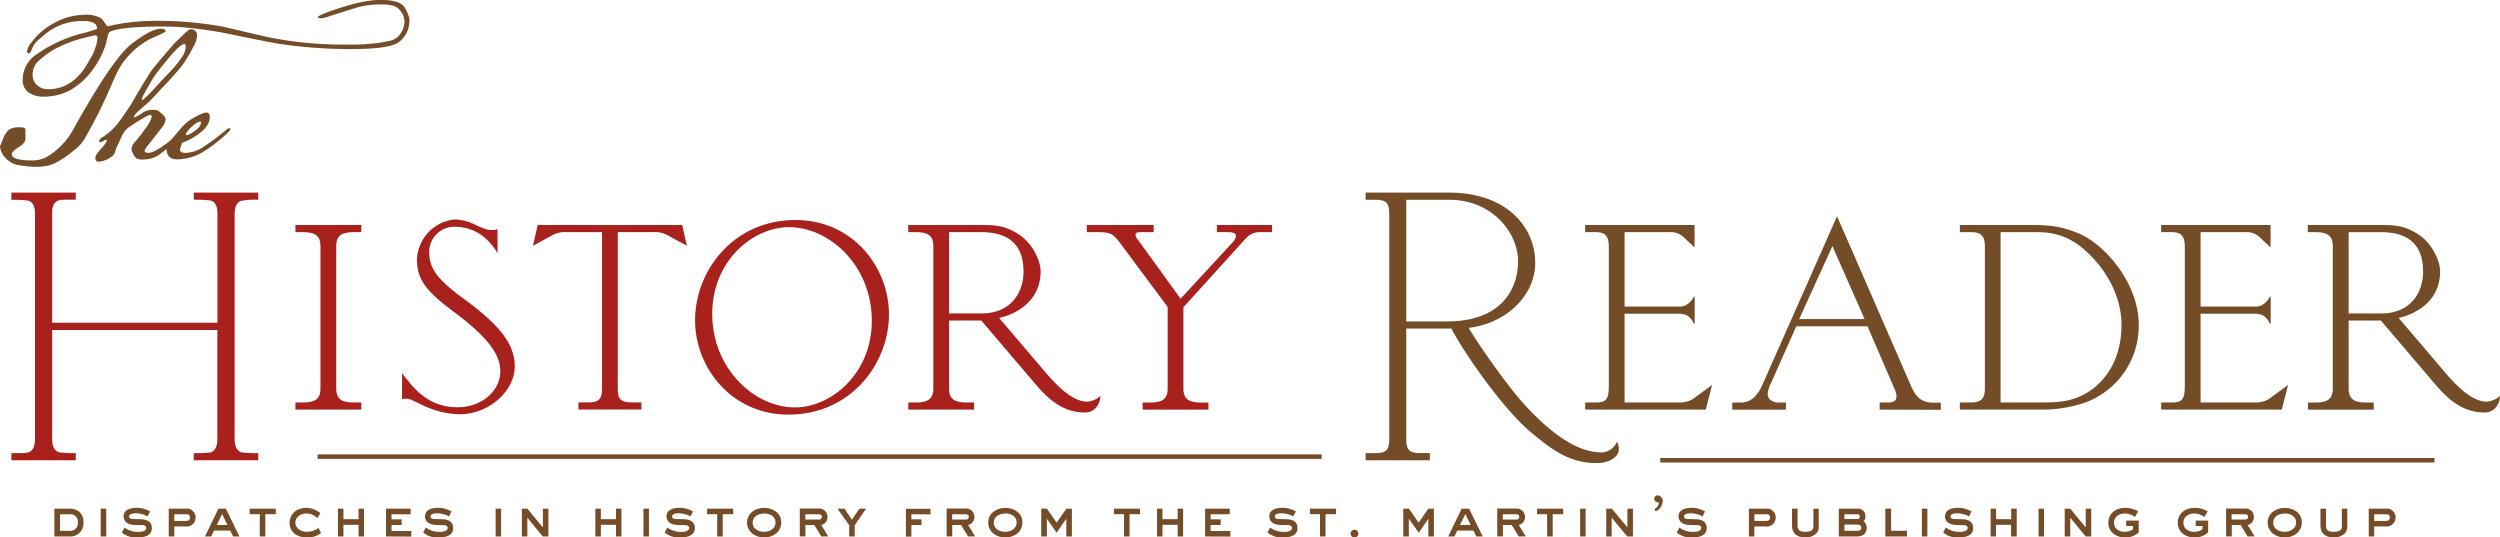 <svg xmlns="http://www.w3.org/2000/svg" id="Layer_1" data-name="Layer 1" width="800" height="171.98" viewBox="0 0 800 171.98"><title>THR-header-logo</title><g><path d="M53,10q0,.33-4.45,2.22A25.28,25.28,0,0,0,41,18a21.79,21.79,0,0,0-3.77,5.73c-1,2.11-1.89,4.23-2.83,6.34q-3,6.66-5.8,11.59-1.41,2.63-1.89,3.3a11.3,11.3,0,0,1-2.56,2.76q-5.25,4.38-8.49,5.19a17.93,17.93,0,0,1-4.17.47,32.16,32.16,0,0,1-5-.47,7.2,7.2,0,0,1-5.12-2.83A6.18,6.18,0,0,1,0,46.84q0-.08,1-2.46a7,7,0,0,1,2-3,6.78,6.78,0,0,1,3.48-.64c1.1,0,1.66.25,1.66.74v3q0,1.27-2.16,2.61T3.77,49.34q0,2,6.54,2a9.5,9.5,0,0,0,4.92-1.28,23,23,0,0,0,8-8.27Q36,18.85,41.91,14.21c4.32-3.36,7.48-5,9.51-5C52.49,9.17,53,9.44,53,10Zm78-3.17a8.33,8.33,0,0,1-3.23,6.53Q125,15.71,112.4,15.7A152.42,152.42,0,0,1,89.22,14q-3.3-.54-13.48-2.63A132.78,132.78,0,0,0,58.09,8.7c-2-.14-4.16-.21-6.41-.21-3.73,0-6.89.12-9.5.34-3.77.31-6.17.81-7.21,1.48a3.74,3.74,0,0,0-.6,1.62c-.14.63-.27,1.26-.41,1.89a28.15,28.15,0,0,1-4.24,8.42,23.36,23.36,0,0,1-6.88,6.4A18,18,0,0,1,14,30.93a8.2,8.2,0,0,1-4.65-1.21,4.68,4.68,0,0,1-2.09-4.16,9.61,9.61,0,0,1,4.31-8.07A44.51,44.51,0,0,1,25.4,10.91a44.7,44.7,0,0,0,5.53-1.62c.09,0,.14-.15.14-.33l-.14-.54Q30.53,7,27.63,6.74H25.88a18.29,18.29,0,0,0-12.07,4.75c-1.07.9-1.73,1.45-2,1.68a8.54,8.54,0,0,0-1.48,2.21,6.31,6.31,0,0,1-.88,1.74.72.72,0,0,1-.81-.81A5.78,5.78,0,0,1,10,13.68a21,21,0,0,1,7.58-6.43,20.34,20.34,0,0,1,9.54-2.53,9.57,9.57,0,0,1,5.26,1.14,8.35,8.35,0,0,1,1.11,1.42c.51.76.86,1.14,1,1.14-.09,0,.49-.13,1.75-.4A68.67,68.67,0,0,1,48.58,6.67,118.17,118.17,0,0,1,71.5,8.56l12.73,3a119.94,119.94,0,0,0,26.55,2.7,68.93,68.93,0,0,0,10.92-.61c2.15-.4,3.37-.65,3.64-.74a5.34,5.34,0,0,0,2.89-2.29,7.08,7.08,0,0,0,1.22-3.71,6,6,0,0,0-2-4.17Q126.22,1.42,122,1.42a31,31,0,0,0-6.88.74q-.8.19-10.78,3.37a5.05,5.05,0,0,1-1.61.33c-.63,0-1-.13-1-.4a.17.17,0,0,1,.07-.13C102,5,104,4.11,108.09,2.77Q116.45,0,121.36,0H122q5.58-.06,7.34,2.16a11.3,11.3,0,0,1,1.28,2.56A5.55,5.55,0,0,1,131.06,6.81ZM31.2,12.06a.66.66,0,0,0-.74-.74,21.1,21.1,0,0,0-2.76.61,39.71,39.71,0,0,0-8.63,3,26.39,26.39,0,0,0-6.74,4.58,5.73,5.73,0,0,0-1.89,4.25,4.49,4.49,0,0,0,1.42,3.5,5.19,5.19,0,0,0,3.64,1.28q7.08,0,11.79-7c.49-.85,1.24-2.13,2.22-3.84a12.63,12.63,0,0,0,1.12-2.79A11.26,11.26,0,0,0,31.2,12.06Z" style="fill: #744c28"></path><path d="M63.07,11.05A7.81,7.81,0,0,1,61.86,15a48.73,48.73,0,0,1-3.44,5.78,95.57,95.57,0,0,1-6.74,7.53q-1.27,1.48-4,4.3c-.67.54-1.64,1.37-2.9,2.49s-1.88,1.86-1.88,2.22c0,.18,0,.27.13.27a10.21,10.21,0,0,0,2.19-1.22,6.44,6.44,0,0,1,2.93-1.21h1.08a2.6,2.6,0,0,1,1.82.61l1.28,1.14A2.18,2.18,0,0,1,53,38.28a5.54,5.54,0,0,1-1.48,2.89c-.72.95-1.44,1.87-2.15,2.77,0,0-.63.78-1.76,2.22a10.45,10.45,0,0,0-1.34,2c0,.5.4.74,1.21.74q1.89,0,6.33-3.37,2.76-2,5.39-4.11A1.37,1.37,0,0,1,60,41a.3.3,0,0,1,.34.34q0,.27-.54.87c-.09.09-1.08,1-3,2.56q-1.89,1.75-5.93,4.79a9,9,0,0,1-5,1.48,4.5,4.5,0,0,1-2.19-.34,5.08,5.08,0,0,1-1.25-1.82,3.35,3.35,0,0,1-.34-1.34,4,4,0,0,1,1.25-2.29q1.24-1.42,3.61-4.65a13,13,0,0,0,1.61-3.17c0-.45-.2-.67-.6-.67a9.31,9.31,0,0,0-2.06,1c-1.19.65-2.79,1.68-4.81,3.07a6.94,6.94,0,0,0-2,2.49c-.4.9-1,2.2-1.82,3.91l-.54,1.62a2.73,2.73,0,0,1-1.21,1.41,7.74,7.74,0,0,1-4,1.48c-.68,0-1-.42-1-1.28,0-.58.61-1.53,1.82-2.86s1.82-2.23,1.82-2.73c0-.13,0-.2-.13-.2a4,4,0,0,0-.91.44,2.78,2.78,0,0,1-1.11.43l-.14-.06a1.08,1.08,0,0,1-.13-.47c0-.27.29-.59.87-1a18.89,18.89,0,0,0,5.46-5q1.41-1.89,4-5.8,2-3.63,6.4-10.64,2.36-3,7.34-8.7,4.59-4.52,5-4.51h.54a1.73,1.73,0,0,1,1.15.6A1.68,1.68,0,0,1,63.07,11.05Zm-3.64,3.78c0-.5-.16-.74-.47-.74q-1.76,0-9.1,9.63c-.31.41-.89,1.33-1.75,2.76-1.84,3.15-2.76,4.92-2.76,5.33,0,.13,0,.2.13.2.41,0,2.27-1.84,5.6-5.53l3.77-4a33.68,33.68,0,0,0,3.4-4.24A6.3,6.3,0,0,0,59.43,14.83Z" style="fill: #744c28"></path><path d="M73.72,41.38c0,.27-.56.9-1.69,1.88a49.31,49.31,0,0,1-7,5.33A16.49,16.49,0,0,1,56.74,51q-3.43,0-3.44-3.43a5.35,5.35,0,0,1,1.55-2.93q1.55-1.86,3.23-3.78a14.75,14.75,0,0,1,3.85-3.13C64,36.57,65.34,36,66,36s1.14.45,1.14,1.34q0,2.84-3.13,5.16a19.68,19.68,0,0,1-5.22,3,3.71,3.71,0,0,0-.51.23,3.66,3.66,0,0,0-.17.51,7.21,7.21,0,0,0-.53,1.62c0,.72.62,1.07,1.88,1.07a11.35,11.35,0,0,0,5.06-1.55,78.57,78.57,0,0,0,8-5.93,1.33,1.33,0,0,1,.8-.4C73.58,41,73.72,41.15,73.72,41.38Zm-9.37-2.23a.3.3,0,0,0-.06-.2H64c-.58,0-1.48.55-2.69,1.65s-1.82,1.92-1.82,2.46c0,.14.09.2.27.2a5,5,0,0,0,2-1,8.51,8.51,0,0,0,1.93-1.55A3.44,3.44,0,0,0,64.35,39.15Z" style="fill: #744c28"></path></g><g><path d="M62,147.28V145a41.28,41.28,0,0,0,5.49-.23c1.38-.58,2.06-1.95,2.06-4.35V105.6H16.69v34.92c0,2.4.8,3.78,2.29,4.24a35.62,35.62,0,0,0,5.27.23v2.29H3.64V145c3.09,0,4.81,0,5.38-.23,1.49-.46,2.18-1.95,2.18-4.35v-72c0-2.4-.69-3.77-2.18-4.23a36.13,36.13,0,0,0-5.38-.23V61.64H24.25v2.29A44.09,44.09,0,0,0,19.1,64c-1.61.46-2.41,1.72-2.41,3.9v35.37H69.58V68.39c0-2.4-.68-3.77-2.17-4.23A33.69,33.69,0,0,0,62,63.93V61.64H82.64v2.29a23.33,23.33,0,0,0-5.5.34c-1.37.46-2.06,2-2.06,4.35v71.79c0,2.4.69,3.77,2.17,4.35a37.94,37.94,0,0,0,5.39.23v2.29Z" style="fill: #a8211c"></path><path d="M94.54,131.08v-2.29h2.52c3.78,0,5.49-1.15,5.49-4.47V78.76c0-3.32-1.71-4.47-5.49-4.47H94.54V72h21.07v2.29h-2.52c-3.78,0-5.5,1.15-5.5,4.47v45.56c0,3.32,1.72,4.47,5.5,4.47h2.52v2.29Z" style="fill: #a8211c"></path><path d="M147.2,132.57a28.73,28.73,0,0,1-12.13-3c-3.67-1.72-4-2-5.15-2-.23,0-.69.12-1.26.12v-8.25l1.83,2.29c4.69,6,9.61,8.59,16,8.59,7.55,0,13.62-5.15,13.62-11.56,0-5.5-4.35-11.11-14.77-18.89-9.27-6.87-11.91-10.65-11.91-16.83a13.39,13.39,0,0,1,12.25-12.83A16.35,16.35,0,0,1,152.24,72c2.75,1.26,3.78,1.6,4.92,1.6a7.7,7.7,0,0,0,2.06-.22v7.67c-3.2-5.5-8-8.48-13.62-8.48a8,8,0,0,0-8.24,8.13c0,5.15,2.52,8.59,10.53,14.54,12.14,8.82,16.83,14.89,16.83,22C164.72,125.24,156.25,132.57,147.2,132.57Z" style="fill: #a8211c"></path><path d="M213.49,75.21a8.27,8.27,0,0,0-4.46-.92H197.69v50c0,3.32.92,4.47,4.35,4.47h3.21v2.29H185.1v-2.29h3.2c3.44,0,4.35-1.15,4.35-4.47v-50H181.32a8.3,8.3,0,0,0-4.47.92l-6.29,3.43L172.05,72H218.3l1.49,6.64Z" style="fill: #a8211c"></path><path d="M252.3,132.68c-18.2,0-29.88-15-29.88-30.22,0-15.69,12.13-32.06,32.17-32.06,18.2,0,29.88,15,29.88,30.22C284.47,116.31,272.34,132.68,252.3,132.68Zm.23-60c-11.57,0-24.62,10.76-24.62,27.7,0,17.86,13.74,30,26.45,30,11.56,0,24.62-10.76,24.62-27.71C279,84.82,265.24,72.69,252.53,72.69Z" style="fill: #a8211c"></path><path d="M347.21,132c-6.87,0-11.57-4-15.92-9.16L314,102.57H303.7v21.75c0,3.32,1.72,4.47,5.5,4.47h2.52v2.29H290.65v-2.29h2.52c3.78,0,5.5-1.15,5.5-4.47V78.76c0-3.32-1.72-4.47-5.5-4.47h-2.52V72H314c5.15,0,7.67.35,11.79,2.86,4.81,3,7.21,8.82,7.21,12,0,8.81-6.75,13.39-13.28,14.88l14.54,17.06c4.92,5.84,9.5,9.73,13.62,9.73a7,7,0,0,0,4.24-1.83C352.13,128.9,350.64,132,347.21,132ZM314,74.29H303.7v26h10.53c9,0,13.29-6.41,13.29-13.39C327.52,77.61,322,74.29,314,74.29Z" style="fill: #a8211c"></path><path d="M403.42,74.29c-3,0-3.89,1-6.07,3.44l-18.66,20.6v26c0,3.32,1.72,4.47,5.49,4.47h2.52v2.29H365.64v-2.29h2.52c3.77,0,5.49-1.15,5.49-4.47V98.22L358.31,77.61c-2.17-2.86-3.09-3.32-7.21-3.32h-3.32V72h21.41v2.29H366c-2,0-2.63,0-2.63.92a3.2,3.2,0,0,0,.91,1.71l13.51,18.67L394.49,77.5a3.56,3.56,0,0,0,1-2.06c0-1.15-1.83-1.15-3.32-1.15h-2.75V72h17.63v2.29Z" style="fill: #a8211c"></path></g><g><path d="M511.05,148.19c-8.82,0-14.32-4.23-20.73-9.5-10.19-8.36-23.12-28-25.87-33.55H450v35.38c0,3.32.92,4.47,4.35,4.47h3.21v2.29H437V145h3.21c3.43,0,4.35-1.15,4.35-4.47V68.39c0-3.32-.92-4.46-4.35-4.46H437V61.64h26.68c18.66,0,27.59,11.22,27.59,22.44,0,10.19-8.93,19.35-21.3,20.84,2.29,4,12.37,18.77,18.55,25.3,6.87,7.32,15.46,14.54,23.93,14.54a5.5,5.5,0,0,0,5-3.44,5.76,5.76,0,0,1,.57,2.52C518,146.24,514.82,148.19,511.05,148.19ZM463.76,63.93H450v38.93H463c17.29,0,22.78-10.19,22.78-19.35C485.74,74.58,477.62,63.93,463.76,63.93Z" style="fill: #744c28"></path><path d="M545.85,131.08H507.26v-2.29h3.32c3.44,0,4.24-1,4.24-5.5V79.21c0-3.32-.8-4.92-4.24-4.92h-3.32V72h35v7.21l-3-2.86a6.34,6.34,0,0,0-5.15-2.06H519.86V98.1H537.6c2.18,0,3.55-1.6,4.47-3.2h.23v8.7h-.23c-.92-1.95-2.29-3.21-4.47-3.21H519.86v28.4h17.63a7.83,7.83,0,0,0,5.38-1.95l5-3.66Z" style="fill: #744c28"></path><path d="M601.49,131.08v-2.29h2.63c2.18,0,2.75-.69,2.75-2.06a6.24,6.24,0,0,0-.57-2.18l-8.71-20.15H574.81l-8,18a9.43,9.43,0,0,0-1.15,3.77c0,1.61,1.72,2.64,3.32,2.64h2.52v2.29H554.32v-2.29h2.52c2.63,0,5-1,7.1-5.61l23.92-54,23.7,54.38c1.38,3.09,3,5.27,7.1,5.27h2.4v2.29ZM586.37,78.76l-10.64,23.35h20.95Z" style="fill: #744c28"></path><path d="M667,128.9a42.19,42.19,0,0,1-13.85,2.18h-26v-2.29h3.66c3,0,4.35-1.15,4.35-4.47V78.76c0-3.32-1.37-4.47-4.35-4.47h-3.66V72h22.78c6.53,0,10,.57,15.11,2.64,8,3.2,19.35,15.57,19.35,29.3A26.1,26.1,0,0,1,667,128.9Zm.92-48.2c-4.81-4.46-9.62-6.41-15.92-6.41H640.18v54.5h13.05c5,0,9.39-.23,13.74-2.64,6.07-3.2,11.91-10.41,11.91-22.21C678.88,95.24,674.41,86.77,667.89,80.7Z" style="fill: #744c28"></path><path d="M730.17,131.08H691.58v-2.29h3.32c3.44,0,4.24-1,4.24-5.5V79.21c0-3.32-.8-4.92-4.24-4.92h-3.32V72h35v7.21l-3-2.86a6.34,6.34,0,0,0-5.15-2.06H704.18V98.1h17.74c2.18,0,3.55-1.6,4.47-3.2h.23v8.7h-.23c-.92-1.95-2.29-3.21-4.47-3.21H704.18v28.4h17.63a7.83,7.83,0,0,0,5.38-1.95l5-3.66Z" style="fill: #744c28"></path><path d="M795.08,132c-6.87,0-11.57-4-15.92-9.16l-17.28-20.26H751.57v21.75c0,3.32,1.72,4.47,5.5,4.47h2.52v2.29H738.52v-2.29H741c3.78,0,5.5-1.15,5.5-4.47V78.76c0-3.32-1.72-4.47-5.5-4.47h-2.52V72h23.36c5.15,0,7.67.35,11.79,2.86,4.81,3,7.21,8.82,7.21,12,0,8.81-6.75,13.39-13.28,14.88l14.54,17.06c4.92,5.84,9.5,9.73,13.62,9.73a7,7,0,0,0,4.24-1.83C800,128.9,798.51,132,795.08,132Zm-33.2-57.7H751.57v26h10.54c9,0,13.28-6.41,13.28-13.39C775.39,77.61,769.89,74.29,761.88,74.29Z" style="fill: #744c28"></path></g><line x1="531.28" y1="147.28" x2="779.03" y2="147.28" style="fill: none;stroke: #744c28;stroke-miterlimit: 10;stroke-width: 1.442px"></line><line x1="101.63" y1="146.12" x2="422.93" y2="146.12" style="fill: none;stroke: #744c28;stroke-miterlimit: 10;stroke-width: 1.442px"></line><g><path d="M22.22,171.67H17.4v-8.9h4.82c2.7,0,4.5,1.53,4.5,4.38A4.22,4.22,0,0,1,22.22,171.67Zm0-7.11h-3v5.32h3a2.47,2.47,0,0,0,2.7-2.7A2.4,2.4,0,0,0,22.22,164.56Z" style="fill: #744c28"></path><path d="M32.22,171.67v-8.9H34v8.9Z" style="fill: #744c28"></path><path d="M44,172a7.13,7.13,0,0,1-5-1.58l.82-1.6a7.34,7.34,0,0,0,4.76,1.37c.77,0,2.23-.24,2.23-1.27,0-.72-.77-.86-1.34-.89-.89,0-1.77,0-2.66-.07-1.63-.07-3.25-.88-3.25-2.73,0-2.23,2.39-2.73,4.18-2.73a8.31,8.31,0,0,1,4.29,1.17l-.8,1.58a8,8,0,0,0-3.92-1c-.64,0-2,.17-2,1s1,.84,1.58.86c.77,0,1.55,0,2.32.05,1.79.07,3.37.77,3.37,2.8C48.65,171.46,46,172,44,172Z" style="fill: #744c28"></path><path d="M61.78,167.65a2.8,2.8,0,0,1-2.42.81H55.77v3.21H54v-8.9h5.65a2.49,2.49,0,0,1,1.94.64,2.88,2.88,0,0,1,1,2.18A3,3,0,0,1,61.78,167.65Zm-2.42-3.09H55.77v2.13h3.59c.84,0,1.41-.16,1.41-1.12S60.08,164.56,59.36,164.56Z" style="fill: #744c28"></path><path d="M74.58,171.67l-.9-1.87h-5.2l-.89,1.87h-2l4.31-8.9h2.37l4.36,8.9Zm-3.51-7.17L69.36,168h3.43Z" style="fill: #744c28"></path><path d="M84.9,164.54v7.13H83.13v-7.13H79.9v-1.77h8.35v1.77Z" style="fill: #744c28"></path><path d="M98.15,172c-2.8,0-5.48-1.56-5.48-4.64s2.48-4.84,5.31-4.84a6.84,6.84,0,0,1,4.55,1.72l-1,1.56A5,5,0,0,0,98,164.3c-1.69,0-3.49,1.12-3.49,2.95s1.87,2.92,3.57,2.92a6,6,0,0,0,3.85-1.25l.81,1.65A7.05,7.05,0,0,1,98.15,172Z" style="fill: #744c28"></path><path d="M114.74,171.67v-3.73H109.9v3.73h-1.75v-8.9h1.75v3.37h4.84v-3.37h1.75v8.9Z" style="fill: #744c28"></path><path d="M123.53,171.67v-8.9h7.87v1.79h-6.11v1.63h3.23V168h-3.23v1.92h6.32v1.79Z" style="fill: #744c28"></path><path d="M140.43,172a7.15,7.15,0,0,1-5-1.58l.83-1.6a7.34,7.34,0,0,0,4.76,1.37c.77,0,2.23-.24,2.23-1.27,0-.72-.77-.86-1.34-.89-.89,0-1.77,0-2.66-.07-1.63-.07-3.25-.88-3.25-2.73,0-2.23,2.39-2.73,4.18-2.73a8.34,8.34,0,0,1,4.29,1.17l-.81,1.58a8,8,0,0,0-3.91-1c-.64,0-2,.17-2,1s1,.84,1.58.86c.77,0,1.54,0,2.32.05,1.78.07,3.36.77,3.36,2.8C145.05,171.46,142.39,172,140.43,172Z" style="fill: #744c28"></path><path d="M158.61,171.67v-8.9h1.75v8.9Z" style="fill: #744c28"></path><path d="M173.7,171.67l-4.95-6v6H167v-8.9h1.77l4.95,6v-6h1.77v8.9Z" style="fill: #744c28"></path><path d="M197.12,171.67v-3.73h-4.85v3.73h-1.75v-8.9h1.75v3.37h4.85v-3.37h1.75v8.9Z" style="fill: #744c28"></path><path d="M205.91,171.67v-8.9h1.75v8.9Z" style="fill: #744c28"></path><path d="M217.72,172a7.13,7.13,0,0,1-5-1.58l.83-1.6a7.33,7.33,0,0,0,4.75,1.37c.78,0,2.24-.24,2.24-1.27,0-.72-.78-.86-1.34-.89-.9,0-1.77,0-2.67-.07-1.63-.07-3.24-.88-3.24-2.73,0-2.23,2.39-2.73,4.17-2.73a8.37,8.37,0,0,1,4.3,1.17l-.81,1.58a8,8,0,0,0-3.92-1c-.63,0-1.95.17-1.95,1s1,.84,1.57.86c.78,0,1.55,0,2.32.05,1.79.07,3.37.77,3.37,2.8C222.34,171.46,219.68,172,217.72,172Z" style="fill: #744c28"></path><path d="M231.27,164.54v7.13H229.5v-7.13h-3.23v-1.77h8.35v1.77Z" style="fill: #744c28"></path><path d="M244.51,172c-2.8,0-5.45-1.77-5.45-4.78s2.7-4.7,5.46-4.7,5.48,1.58,5.48,4.65S247.32,172,244.51,172Zm0-7.66c-1.78,0-3.67.89-3.67,2.92s1.92,2.92,3.69,2.92,3.64-1,3.64-3S246.28,164.3,244.54,164.3Z" style="fill: #744c28"></path><path d="M262.82,171.67,260.57,168h-2.84v3.64h-1.8v-8.9H262a2.63,2.63,0,0,1,1.7.48,2.71,2.71,0,0,1,1.1,2.2,2.58,2.58,0,0,1-2,2.58l2.25,3.64Zm-1.12-7.11h-4v1.7H262a.9.9,0,0,0,1-.86C263,164.61,262.32,164.56,261.7,164.56Z" style="fill: #744c28"></path><path d="M273.5,168.08v3.59h-1.75v-3.59L268,162.77h2.23l2.37,3.51,2.44-3.51h2.13Z" style="fill: #744c28"></path><path d="M291.64,164.56v1.63h3.23V168h-3.23v3.71h-1.75v-8.9h7.86v1.79Z" style="fill: #744c28"></path><path d="M309.81,171.67,307.56,168h-2.84v3.64h-1.8v-8.9H309a2.63,2.63,0,0,1,1.7.48,2.68,2.68,0,0,1,1.1,2.2,2.57,2.57,0,0,1-2,2.58l2.25,3.64Zm-1.12-7.11h-4v1.7H309a.9.9,0,0,0,1-.86C310,164.61,309.31,164.56,308.69,164.56Z" style="fill: #744c28"></path><path d="M321.67,172c-2.8,0-5.44-1.77-5.44-4.78s2.7-4.7,5.46-4.7,5.48,1.58,5.48,4.65S324.49,172,321.67,172Zm0-7.66c-1.79,0-3.68.89-3.68,2.92s1.93,2.92,3.7,2.92,3.64-1,3.64-3S323.44,164.3,321.71,164.3Z" style="fill: #744c28"></path><path d="M341.22,171.67V166l-3.11,4.47L335,166v5.67H333.2v-8.9H335l3.13,4.47,3.11-4.47H343v8.9Z" style="fill: #744c28"></path><path d="M361.46,164.54v7.13h-1.77v-7.13h-3.23v-1.77h8.35v1.77Z" style="fill: #744c28"></path><path d="M376.85,171.67v-3.73H372v3.73h-1.75v-8.9H372v3.37h4.85v-3.37h1.75v8.9Z" style="fill: #744c28"></path><path d="M385.64,171.67v-8.9h7.87v1.79h-6.12v1.63h3.23V168h-3.23v1.92h6.32v1.79Z" style="fill: #744c28"></path><path d="M410.62,172a7.13,7.13,0,0,1-5-1.58l.83-1.6a7.31,7.31,0,0,0,4.75,1.37c.78,0,2.24-.24,2.24-1.27,0-.72-.78-.86-1.34-.89-.9,0-1.77,0-2.67-.07-1.63-.07-3.24-.88-3.24-2.73,0-2.23,2.38-2.73,4.17-2.73a8.37,8.37,0,0,1,4.3,1.17l-.81,1.58a8,8,0,0,0-3.92-1c-.63,0-2,.17-2,1s1,.84,1.58.86c.78,0,1.55,0,2.32.05,1.79.07,3.37.77,3.37,2.8C415.24,171.46,412.58,172,410.62,172Z" style="fill: #744c28"></path><path d="M424.17,164.54v7.13H422.4v-7.13h-3.23v-1.77h8.35v1.77Z" style="fill: #744c28"></path><path d="M433.47,172a1.24,1.24,0,1,1,1.21-1.24A1.23,1.23,0,0,1,433.47,172Z" style="fill: #744c28"></path><path d="M457.07,171.67V166L454,170.47,450.82,166v5.67h-1.77v-8.9h1.79l3.12,4.47,3.11-4.47h1.77v8.9Z" style="fill: #744c28"></path><path d="M472.41,171.67l-.89-1.87h-5.21l-.89,1.87h-2l4.32-8.9h2.37l4.36,8.9Zm-3.5-7.17L467.19,168h3.44Z" style="fill: #744c28"></path><path d="M486,171.67,483.76,168h-2.83v3.64h-1.81v-8.9h6.08a2.63,2.63,0,0,1,1.7.48,2.68,2.68,0,0,1,1.1,2.2,2.57,2.57,0,0,1-2,2.58l2.25,3.64Zm-1.12-7.11h-4v1.7h4.27a.89.89,0,0,0,1-.86C486.2,164.61,485.51,164.56,484.89,164.56Z" style="fill: #744c28"></path><path d="M496.86,164.54v7.13h-1.77v-7.13h-3.23v-1.77h8.35v1.77Z" style="fill: #744c28"></path><path d="M505.64,171.67v-8.9h1.75v8.9Z" style="fill: #744c28"></path><path d="M520.73,171.67l-5-6v6H514v-8.9h1.77l5,6v-6h1.77v8.9Z" style="fill: #744c28"></path><path d="M530.46,163.29a2.39,2.39,0,0,1-.51.25.4.4,0,0,1-.41-.44.57.57,0,0,1,.25-.48,2,2,0,0,0,1-1.48c0-.26-.1-.45-.34-.45a1.07,1.07,0,0,1-1.09-1.18,1.13,1.13,0,0,1,1.12-1,1.78,1.78,0,0,1,1.58,1.94A3.75,3.75,0,0,1,530.46,163.29Z" style="fill: #744c28"></path><path d="M541.57,172a7.13,7.13,0,0,1-5-1.58l.82-1.6a7.35,7.35,0,0,0,4.76,1.37c.77,0,2.24-.24,2.24-1.27,0-.72-.78-.86-1.35-.89-.89,0-1.76,0-2.66-.07-1.63-.07-3.24-.88-3.24-2.73,0-2.23,2.38-2.73,4.17-2.73a8.37,8.37,0,0,1,4.3,1.17l-.81,1.58a8,8,0,0,0-3.92-1c-.63,0-2,.17-2,1s1.05.84,1.58.86c.78,0,1.55,0,2.32.05,1.79.07,3.37.77,3.37,2.8C546.19,171.46,543.53,172,541.57,172Z" style="fill: #744c28"></path><path d="M567.41,167.65a2.83,2.83,0,0,1-2.43.81h-3.59v3.21h-1.75v-8.9h5.65a2.49,2.49,0,0,1,1.94.64,2.89,2.89,0,0,1,1,2.18A3.06,3.06,0,0,1,567.41,167.65ZM565,164.56h-3.59v2.13H565c.85,0,1.41-.16,1.41-1.12S565.71,164.56,565,164.56Z" style="fill: #744c28"></path><path d="M581.37,170.55a4.79,4.79,0,0,1-3.73,1.41c-2.47,0-4.19-1.15-4.19-3.78v-5.41h1.77v5.41c0,1.82,1.17,2,2.68,2a3.66,3.66,0,0,0,1.72-.4c.5-.27.67-.62.67-1.58v-5.41H582v5.41A3.35,3.35,0,0,1,581.37,170.55Z" style="fill: #744c28"></path><path d="M594.21,171.67h-5.8v-8.9h5.8a2.55,2.55,0,0,1,2,.62,2.48,2.48,0,0,1,.72,1.79,2.08,2.08,0,0,1-.6,1.63,2.39,2.39,0,0,1,1,2.08C597.38,170.77,596,171.67,594.21,171.67Zm0-7.11h-4v1.52h4c.62,0,.9-.12.9-.78S594.75,164.56,594.21,164.56Zm0,3.3h-4v2h4c.73,0,1.4-.17,1.4-1S594.92,167.86,594.21,167.86Z" style="fill: #744c28"></path><path d="M603.31,171.67v-8.9h1.84v7.08h5.07v1.82Z" style="fill: #744c28"></path><path d="M615,171.67v-8.9h1.76v8.9Z" style="fill: #744c28"></path><path d="M626.83,172a7.16,7.16,0,0,1-5-1.58l.83-1.6a7.34,7.34,0,0,0,4.76,1.37c.77,0,2.23-.24,2.23-1.27,0-.72-.77-.86-1.34-.89-.89,0-1.77,0-2.66-.07-1.63-.07-3.25-.88-3.25-2.73,0-2.23,2.39-2.73,4.18-2.73a8.34,8.34,0,0,1,4.29,1.17l-.81,1.58a8,8,0,0,0-3.91-1c-.64,0-2,.17-2,1s1,.84,1.58.86c.77,0,1.55,0,2.32.05,1.78.07,3.36.77,3.36,2.8C631.45,171.46,628.79,172,626.83,172Z" style="fill: #744c28"></path><path d="M643.54,171.67v-3.73H638.7v3.73H637v-8.9h1.75v3.37h4.84v-3.37h1.76v8.9Z" style="fill: #744c28"></path><path d="M652.34,171.67v-8.9h1.75v8.9Z" style="fill: #744c28"></path><path d="M667.43,171.67l-4.95-6v6h-1.77v-8.9h1.77l4.95,6v-6h1.76v8.9Z" style="fill: #744c28"></path><path d="M680.07,172c-2.82,0-5.4-1.7-5.4-4.74s2.56-4.74,5.36-4.74a8,8,0,0,1,4.19,1.13l-1.05,1.79a5.45,5.45,0,0,0-3.23-1.12c-1.75,0-3.47,1-3.47,2.92s1.62,2.94,3.39,2.94a4.74,4.74,0,0,0,2.71-.81v-1.06h-2.18V166.6h4v3.75A6.21,6.21,0,0,1,680.07,172Z" style="fill: #744c28"></path><path d="M702.28,172c-2.82,0-5.4-1.7-5.4-4.74s2.56-4.74,5.37-4.74a8,8,0,0,1,4.19,1.13l-1.05,1.79a5.49,5.49,0,0,0-3.23-1.12c-1.75,0-3.47,1-3.47,2.92s1.61,2.94,3.38,2.94a4.75,4.75,0,0,0,2.72-.81v-1.06h-2.18V166.6h4v3.75A6.23,6.23,0,0,1,702.28,172Z" style="fill: #744c28"></path><path d="M719.23,171.67,717,168h-2.83v3.64h-1.81v-8.9h6.08a2.67,2.67,0,0,1,1.71.48,2.7,2.7,0,0,1,1.09,2.2,2.57,2.57,0,0,1-2,2.58l2.25,3.64Zm-1.12-7.11h-4v1.7h4.27a.89.89,0,0,0,1-.86C719.42,164.61,718.73,164.56,718.11,164.56Z" style="fill: #744c28"></path><path d="M731.1,172c-2.8,0-5.45-1.77-5.45-4.78s2.7-4.7,5.46-4.7,5.48,1.58,5.48,4.65S733.91,172,731.1,172Zm0-7.66c-1.79,0-3.67.89-3.67,2.92s1.92,2.92,3.69,2.92,3.64-1,3.64-3S732.87,164.3,731.13,164.3Z" style="fill: #744c28"></path><path d="M750.47,170.55a4.79,4.79,0,0,1-3.73,1.41c-2.47,0-4.19-1.15-4.19-3.78v-5.41h1.77v5.41c0,1.82,1.17,2,2.68,2a3.66,3.66,0,0,0,1.72-.4c.5-.27.67-.62.67-1.58v-5.41h1.75v5.41A3.35,3.35,0,0,1,750.47,170.55Z" style="fill: #744c28"></path><path d="M765.74,167.65a2.81,2.81,0,0,1-2.42.81h-3.59v3.21H758v-8.9h5.65a2.51,2.51,0,0,1,1.94.64,2.88,2.88,0,0,1,1,2.18A3.06,3.06,0,0,1,765.74,167.65Zm-2.42-3.09h-3.59v2.13h3.59c.84,0,1.41-.16,1.41-1.12S764,164.56,763.32,164.56Z" style="fill: #744c28"></path></g></svg>